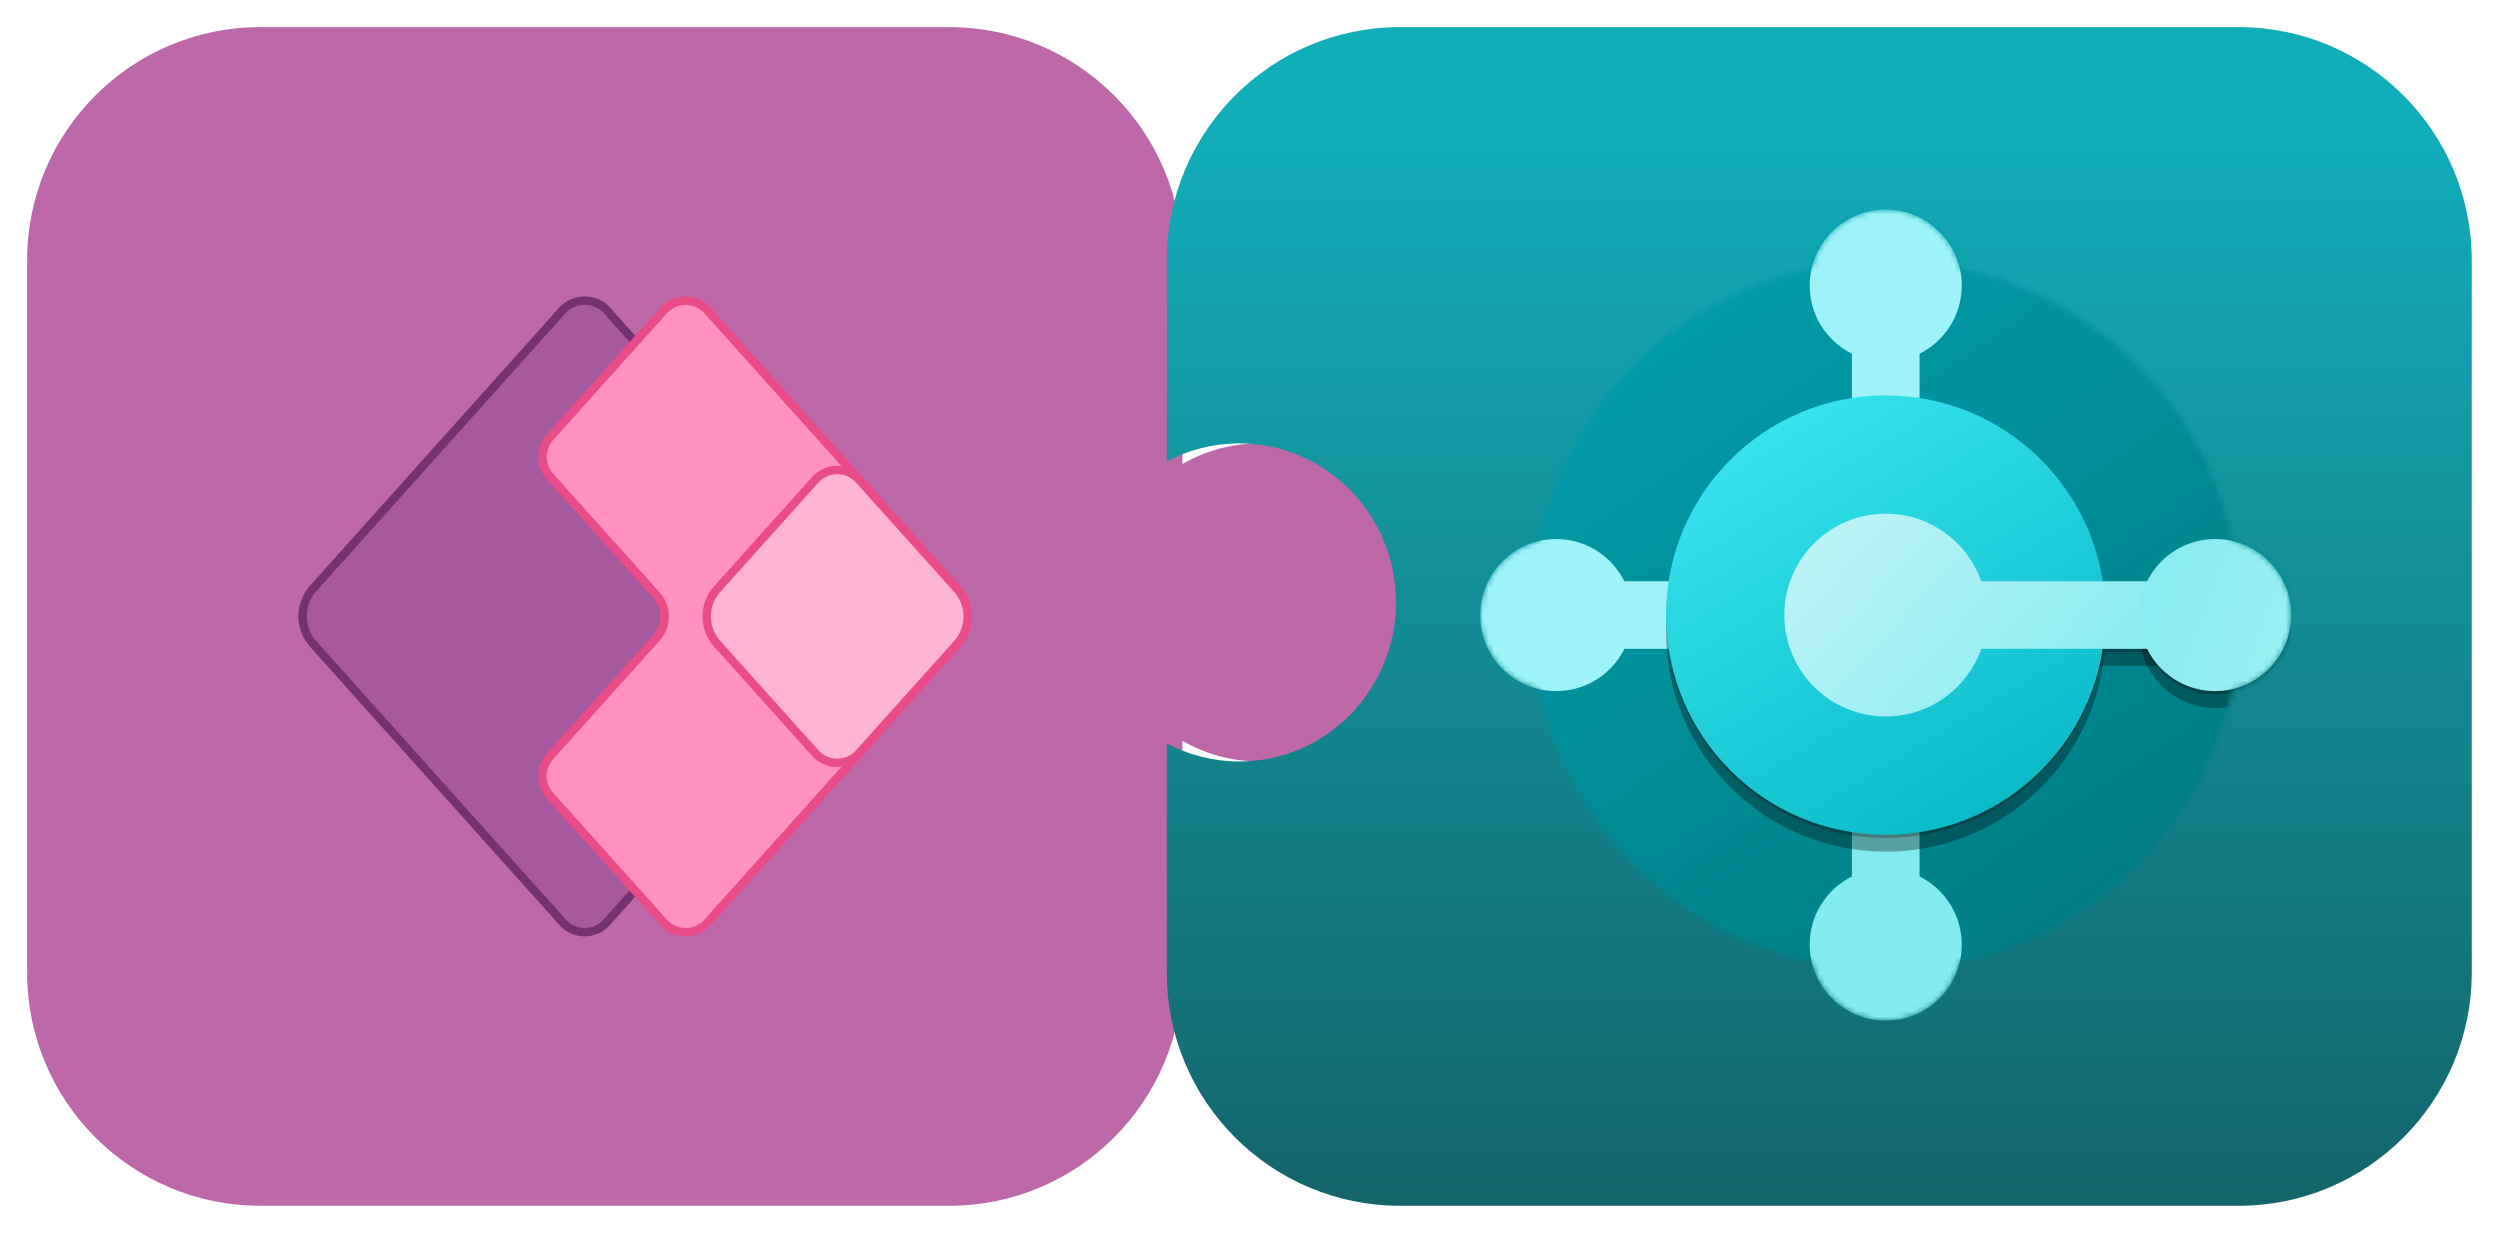 <svg width="461" height="228" viewBox="0 0 461 228" fill="none" xmlns="http://www.w3.org/2000/svg">
<path d="M175.033 5C198.781 5 218.033 24.252 218.033 48V85.561C222.234 83.144 227.09 81.762 232.265 81.762C248.222 81.762 261.157 94.892 261.157 111.087C261.157 127.282 248.222 140.411 232.265 140.411C227.09 140.411 222.234 139.029 218.033 136.611V179.346C218.033 203.094 198.781 222.346 175.033 222.346H48C24.252 222.346 5 203.094 5 179.346V48C5 24.252 24.252 5 48 5H175.033Z" fill="#BD68A9"/>
<g clip-path="url(#clip0_159_15754)">
<path d="M107.808 171.89C106.265 171.89 104.793 171.232 103.767 170.086L57.787 118.791C55.131 115.846 55.136 111.401 57.798 108.452L103.765 57.169C104.74 56.079 106.214 55.455 107.808 55.455C109.402 55.455 110.876 56.079 111.849 57.167L157.828 108.463C160.485 111.408 160.48 115.852 157.818 118.802L111.851 170.085C110.823 171.232 109.351 171.89 107.808 171.89Z" fill="#A65A9D"/>
<path d="M107.808 56.231C109.182 56.231 110.444 56.761 111.271 57.686L157.252 108.982C159.64 111.631 159.634 115.629 157.237 118.286L111.271 169.568C110.391 170.55 109.129 171.114 107.808 171.114C106.487 171.114 105.225 170.55 104.344 169.566L58.363 118.271C55.976 115.622 55.982 111.625 58.379 108.967L104.344 57.686C105.172 56.761 106.434 56.231 107.808 56.231ZM107.808 54.679C106.086 54.679 104.365 55.335 103.188 56.65L57.222 107.93C54.294 111.176 54.294 116.074 57.21 119.31L103.188 170.603C104.365 171.916 106.043 172.666 107.808 172.666C109.573 172.666 111.251 171.916 112.428 170.603L158.394 119.322C161.322 116.076 161.322 111.178 158.406 107.942L112.428 56.65C111.251 55.335 109.53 54.679 107.808 54.679Z" fill="#753271"/>
<path d="M126.431 171.89C124.89 171.89 123.416 171.232 122.389 170.086L101.43 146.729C99.572 144.66 99.572 141.539 101.43 139.47L121.063 117.59C123.066 115.357 123.064 111.987 121.06 109.751L101.43 87.875C99.572 85.806 99.572 82.685 101.43 80.616L122.389 57.259C123.416 56.113 124.89 55.455 126.431 55.455C127.973 55.455 129.446 56.113 130.474 57.259L176.46 108.512C179.102 111.456 179.102 115.894 176.456 118.836L130.475 170.086C129.446 171.232 127.973 171.89 126.431 171.89Z" fill="#FF92BE"/>
<path d="M126.431 56.231C127.752 56.231 129.016 56.795 129.896 57.777L175.884 109.031C178.26 111.678 178.26 115.671 175.881 118.317L129.896 169.568C129.016 170.55 127.754 171.114 126.431 171.114C125.11 171.114 123.846 170.55 122.966 169.568L102.008 146.211C100.415 144.438 100.415 141.763 102.008 139.988L121.642 118.108C123.91 115.579 123.909 111.765 121.639 109.234L102.008 87.355C100.415 85.582 100.415 82.907 102.008 81.133L122.966 57.776C123.846 56.795 125.11 56.231 126.431 56.231ZM126.431 54.679C124.666 54.679 122.986 55.427 121.81 56.74L100.851 80.097C98.732 82.457 98.732 86.034 100.851 88.394L120.482 110.271C122.223 112.212 122.223 115.135 120.485 117.072L100.853 138.951C98.734 141.311 98.734 144.888 100.853 147.248L121.811 170.605C122.988 171.918 124.668 172.666 126.431 172.666C128.195 172.666 129.876 171.918 131.053 170.605L177.036 119.355C179.946 116.116 179.95 111.235 177.039 107.994L131.053 56.74C129.876 55.427 128.196 54.679 126.431 54.679Z" fill="#EA4C89"/>
<path d="M154.382 140.68C152.842 140.68 151.367 140.022 150.338 138.876L132.447 118.939V118.916L132.22 118.688C129.67 115.842 129.67 111.506 132.247 108.632L150.336 88.472C151.366 87.326 152.84 86.668 154.38 86.668C155.92 86.668 157.395 87.326 158.425 88.472L176.512 108.629C179.088 111.506 179.089 115.842 176.514 118.714L158.426 138.874C157.397 140.022 155.922 140.68 154.382 140.68Z" fill="#FFB5D2"/>
<path d="M154.382 87.442C155.703 87.442 156.967 88.006 157.849 88.988L175.936 109.146C178.248 111.726 178.25 115.616 175.94 118.195L157.85 138.355C156.967 139.338 155.703 139.902 154.382 139.902C153.061 139.902 151.797 139.338 150.915 138.355L133.222 118.639L132.826 118.195C130.514 115.616 130.514 111.727 132.826 109.149L150.915 88.988C151.797 88.007 153.061 87.442 154.382 87.442ZM154.382 85.89C152.618 85.89 150.937 86.639 149.759 87.951L131.669 108.113C128.828 111.283 128.828 116.062 131.669 119.232C131.671 119.234 131.671 119.234 131.671 119.235L149.759 139.392C150.937 140.704 152.618 141.454 154.382 141.454C156.146 141.454 157.827 140.704 159.005 139.392L177.095 119.232C179.936 116.062 179.936 111.283 177.093 108.11L159.005 87.953C157.827 86.641 156.146 85.89 154.382 85.89Z" fill="#EA4C89"/>
</g>
<path d="M258.157 5C234.409 5 215.157 24.252 215.157 48V85.085C219.155 82.963 223.701 81.762 228.525 81.762C244.482 81.762 257.418 94.892 257.419 111.087C257.418 127.282 244.482 140.411 228.525 140.411C223.701 140.411 219.155 139.21 215.157 137.088V179.346C215.157 203.094 234.409 222.346 258.157 222.346H412.79C436.538 222.346 455.79 203.094 455.79 179.346V48C455.79 24.252 436.538 5 412.79 5H258.157Z" fill="url(#paint0_linear_159_15754)"/>
<mask id="mask0_159_15754" style="mask-type:alpha" maskUnits="userSpaceOnUse" x="272" y="38" width="151" height="151">
<path fill-rule="evenodd" clip-rule="evenodd" d="M272.944 113.422C272.944 120.048 277.539 125.6 283.716 127.066C289.059 152.256 308.895 172.092 334.085 177.434C335.55 183.612 341.103 188.207 347.728 188.207C354.354 188.207 359.906 183.612 361.372 177.434C386.562 172.092 406.398 152.256 411.74 127.066C417.918 125.6 422.513 120.048 422.513 113.422C422.513 106.797 417.918 101.245 411.741 99.779C406.398 74.589 386.562 54.753 361.372 49.41C359.906 43.233 354.354 38.638 347.728 38.638C341.103 38.638 335.55 43.233 334.085 49.41C308.895 54.753 289.059 74.589 283.716 99.779C277.539 101.244 272.944 106.797 272.944 113.422Z" fill="#8DF7DB"/>
</mask>
<g mask="url(#mask0_159_15754)">
<path d="M347.728 188.207C389.031 188.207 422.513 154.725 422.513 113.422C422.513 72.12 389.031 38.638 347.728 38.638C306.426 38.638 272.944 72.12 272.944 113.422C272.944 154.725 306.426 188.207 347.728 188.207Z" fill="url(#paint1_linear_159_15754)"/>
<path fill-rule="evenodd" clip-rule="evenodd" d="M353.96 65.224C358.577 62.93 361.75 58.165 361.75 52.66C361.75 44.916 355.472 38.638 347.728 38.638C339.984 38.638 333.706 44.916 333.706 52.66C333.706 58.165 336.879 62.93 341.496 65.224V74.472H353.96V65.224Z" fill="#9DF3F9"/>
<path fill-rule="evenodd" clip-rule="evenodd" d="M341.496 161.621C336.879 163.915 333.706 168.68 333.706 174.185C333.706 181.929 339.984 188.207 347.728 188.207C355.472 188.207 361.75 181.929 361.75 174.185C361.75 168.68 358.577 163.915 353.96 161.621V152.373H341.496V161.621Z" fill="#82EBF1"/>
<path fill-rule="evenodd" clip-rule="evenodd" d="M299.53 107.189C297.236 102.572 292.471 99.399 286.966 99.399C279.222 99.399 272.944 105.677 272.944 113.422C272.944 121.166 279.222 127.444 286.966 127.444C292.471 127.444 297.236 124.271 299.53 119.654H308.778V107.189H299.53Z" fill="#9DF3F9"/>
<g filter="url(#filter0_f_159_15754)">
<path d="M347.728 157.046C370.1 157.046 388.237 138.91 388.237 116.538C388.237 94.165 370.1 76.029 347.728 76.029C325.356 76.029 307.22 94.165 307.22 116.538C307.22 138.91 325.356 157.046 347.728 157.046Z" fill="black" fill-opacity="0.32"/>
<path fill-rule="evenodd" clip-rule="evenodd" d="M365.361 122.77C362.794 130.032 355.869 135.234 347.728 135.234C337.403 135.234 329.032 126.864 329.032 116.538C329.032 106.212 337.403 97.842 347.728 97.842C355.869 97.842 362.794 103.044 365.361 110.306H397.585V122.77H365.361Z" fill="black" fill-opacity="0.32"/>
<path d="M408.491 130.561C400.746 130.561 394.469 124.283 394.469 116.539C394.469 108.795 400.746 102.517 408.491 102.517C416.235 102.517 422.513 108.795 422.513 116.539C422.513 124.283 416.235 130.561 408.491 130.561Z" fill="black" fill-opacity="0.32"/>
</g>
<g filter="url(#filter1_f_159_15754)">
<path d="M347.728 154.523C370.1 154.523 388.237 136.386 388.237 114.014C388.237 91.642 370.1 73.506 347.728 73.506C325.356 73.506 307.22 91.642 307.22 114.014C307.22 136.386 325.356 154.523 347.728 154.523Z" fill="black" fill-opacity="0.24"/>
<path fill-rule="evenodd" clip-rule="evenodd" d="M365.361 120.246C362.794 127.507 355.869 132.71 347.728 132.71C337.403 132.71 329.032 124.339 329.032 114.014C329.032 103.688 337.403 95.317 347.728 95.317C355.869 95.317 362.794 100.52 365.361 107.781H397.585V120.246H365.361Z" fill="black" fill-opacity="0.24"/>
<path d="M408.491 128.037C400.746 128.037 394.469 121.76 394.469 114.015C394.469 106.271 400.746 99.993 408.491 99.993C416.235 99.993 422.513 106.271 422.513 114.015C422.513 121.76 416.235 128.037 408.491 128.037Z" fill="black" fill-opacity="0.24"/>
</g>
<path d="M347.728 153.931C370.1 153.931 388.237 135.795 388.237 113.422C388.237 91.05 370.1 72.914 347.728 72.914C325.356 72.914 307.22 91.05 307.22 113.422C307.22 135.795 325.356 153.931 347.728 153.931Z" fill="url(#paint2_linear_159_15754)"/>
<path fill-rule="evenodd" clip-rule="evenodd" d="M365.361 119.655C362.794 126.916 355.869 132.119 347.728 132.119C337.403 132.119 329.032 123.748 329.032 113.423C329.032 103.097 337.403 94.727 347.728 94.727C355.869 94.727 362.794 99.929 365.361 107.191H397.585V119.655H365.361Z" fill="url(#paint3_linear_159_15754)"/>
<path d="M408.491 127.444C400.746 127.444 394.469 121.166 394.469 113.422C394.469 105.677 400.746 99.399 408.491 99.399C416.235 99.399 422.513 105.677 422.513 113.422C422.513 121.166 416.235 127.444 408.491 127.444Z" fill="url(#paint4_linear_159_15754)"/>
</g>
<defs>
<filter id="filter0_f_159_15754" x="299.22" y="68.029" width="131.293" height="97.017" filterUnits="userSpaceOnUse" color-interpolation-filters="sRGB">
<feFlood flood-opacity="0" result="BackgroundImageFix"/>
<feBlend mode="normal" in="SourceGraphic" in2="BackgroundImageFix" result="shape"/>
<feGaussianBlur stdDeviation="4" result="effect1_foregroundBlur_159_15754"/>
</filter>
<filter id="filter1_f_159_15754" x="306.46" y="72.746" width="116.813" height="82.537" filterUnits="userSpaceOnUse" color-interpolation-filters="sRGB">
<feFlood flood-opacity="0" result="BackgroundImageFix"/>
<feBlend mode="normal" in="SourceGraphic" in2="BackgroundImageFix" result="shape"/>
<feGaussianBlur stdDeviation="0.38" result="effect1_foregroundBlur_159_15754"/>
</filter>
<linearGradient id="paint0_linear_159_15754" x1="335.473" y1="222.346" x2="335.473" y2="5" gradientUnits="userSpaceOnUse">
<stop stop-color="#14646B"/>
<stop offset="0.926" stop-color="#11AEBA"/>
</linearGradient>
<linearGradient id="paint1_linear_159_15754" x1="308.315" y1="56.323" x2="386.131" y2="170.522" gradientUnits="userSpaceOnUse">
<stop stop-color="#009CA8"/>
<stop offset="1" stop-color="#007D85"/>
</linearGradient>
<linearGradient id="paint2_linear_159_15754" x1="322.463" y1="79.567" x2="376.025" y2="168.5" gradientUnits="userSpaceOnUse">
<stop stop-color="#36E3EE"/>
<stop offset="1" stop-color="#00B1BE"/>
</linearGradient>
<linearGradient id="paint3_linear_159_15754" x1="321.453" y1="76.03" x2="390.174" y2="137.677" gradientUnits="userSpaceOnUse">
<stop stop-color="#D2F6F9"/>
<stop offset="1" stop-color="#82EBF1"/>
</linearGradient>
<linearGradient id="paint4_linear_159_15754" x1="424.029" y1="117.969" x2="385.626" y2="104.326" gradientUnits="userSpaceOnUse">
<stop stop-color="#9AEEF3"/>
<stop offset="1" stop-color="#82EBF1"/>
</linearGradient>
<clipPath id="clip0_159_15754">
<rect width="124.197" height="124.197" fill="white" transform="translate(55.024 51.574)"/>
</clipPath>
</defs>
</svg>
